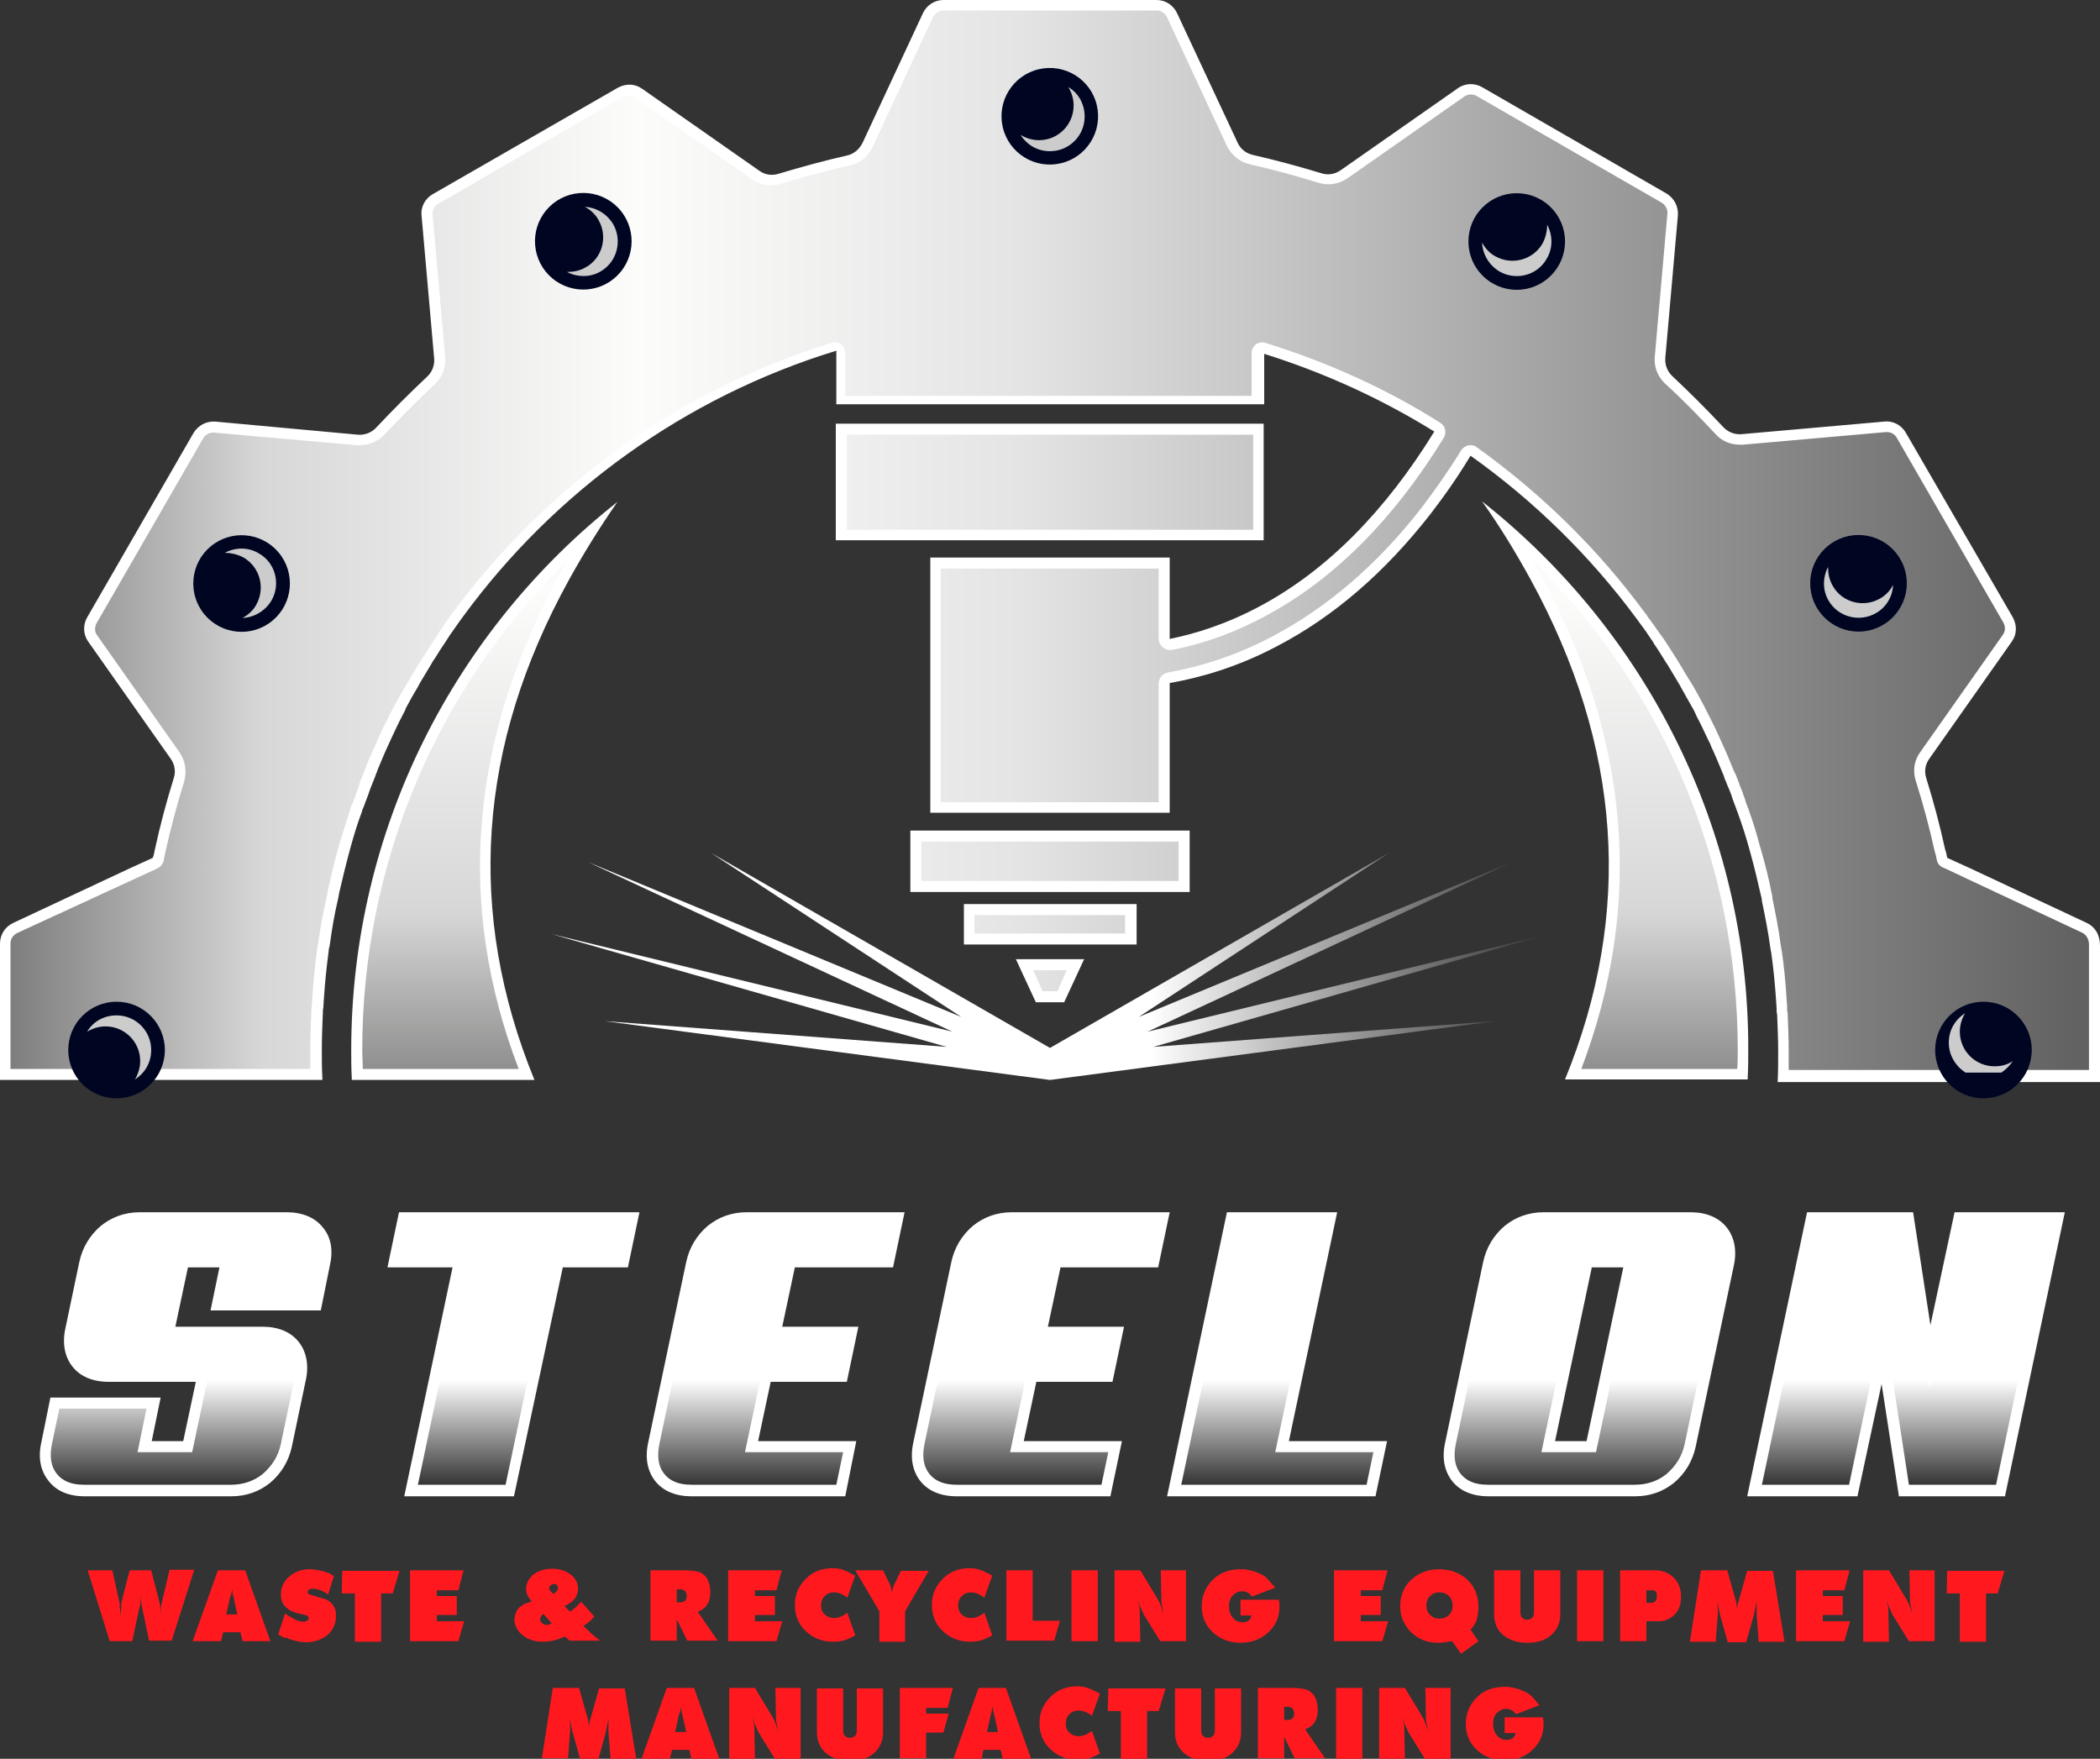 <?xml version="1.0" encoding="UTF-8"?> <svg xmlns="http://www.w3.org/2000/svg" xmlns:xlink="http://www.w3.org/1999/xlink" version="1.1" id="Layer_1" x="0px" y="0px" viewBox="0 0 400 335" style="enable-background:new 0 0 400 335;" xml:space="preserve"><rect x="0" y="0" width="400" height="335" fill="#333333" stroke="none"/> <style type="text/css"> .st0{fill:#FFFFFF;} .st1{fill:url(#SVGID_1_);} .st2{fill:url(#SVGID_2_);} .st3{fill:url(#SVGID_3_);} .st4{fill:url(#SVGID_4_);} .st5{fill:url(#SVGID_5_);} .st6{fill:url(#SVGID_6_);} .st7{fill:url(#SVGID_7_);} .st8{fill:#000522;} .st9{fill:#CCCCCC;} .st10{fill:url(#SVGID_8_);} .st11{fill:url(#SVGID_9_);} .st12{fill:#FF191F;} </style> <g> <path class="st0" d="M361.7,285l-3.3-21.4l-4.6,21.4h-21l11.4-54.1h20.2l3.3,21.5l4.6-21.5h21L381.9,285H361.7z M283.5,285 c-3,0-5.4-1-6.9-2.9c-1.5-1.9-2-4.5-1.3-7.5l7.2-34.2c0.6-2.8,2-5.1,4.1-6.9c2.1-1.7,4.6-2.6,7.4-2.6h28c3,0,5.4,1,6.9,2.9 c1.5,1.9,2,4.5,1.3,7.5l-7.2,34.2c-0.6,2.8-2,5.1-4.1,6.9c-2.1,1.7-4.6,2.6-7.4,2.6H283.5z M302.2,274.5l7-33.1h-6l-7,33.1H302.2z M222.3,285l11.4-54.1h21l-9.2,43.6h18.7L262,285H222.3z M182.2,285c-3,0-5.4-1-6.9-2.9c-1.5-1.9-2-4.5-1.3-7.5l7.2-34.2 c0.6-2.8,2-5.1,4.1-6.9c2.1-1.7,4.6-2.6,7.4-2.6h30.1l-2.2,10.5H202l-2.4,11.3h14.5l-2.2,10.5h-14.5l-2.4,11.3h18.7l-2.2,10.5 H182.2z M131.7,285c-3,0-5.4-1-6.9-2.9c-1.5-1.9-2-4.5-1.3-7.5l7.2-34.2c0.6-2.8,2-5.1,4.1-6.9c2.1-1.7,4.6-2.6,7.4-2.6h30.1 l-2.2,10.5h-18.7l-2.4,11.3h14.5l-2.2,10.5h-14.5l-2.4,11.3h18.7L161,285H131.7z M77,285l9.2-43.6H73.8l2.2-10.5h45.8l-2.2,10.5 h-12.4L97.9,285H77z M16.1,285c-3,0-5.4-1-6.9-3c-1.5-1.9-2-4.4-1.3-7.4l1.7-8.4h21l-1.7,8.3h6l2.4-11.3H20.7c-3,0-5.4-1-6.9-2.9 c-1.5-1.9-2-4.5-1.3-7.5l2.6-12.4c0.6-2.8,2-5.1,4.1-6.9c2.1-1.7,4.6-2.6,7.4-2.6h28c3,0,5.4,1,6.9,2.9c1.6,1.9,2,4.4,1.3,7.4 l-1.7,8.4h-21l1.7-8.2h-6l-2.4,11.3H50c3,0,5.4,1,6.9,2.9c1.5,1.9,2,4.5,1.3,7.5l-2.6,12.4c-0.6,2.8-2,5.1-4.1,6.9 c-2.1,1.7-4.6,2.6-7.4,2.6H16.1z"></path> <linearGradient id="SVGID_1_" gradientUnits="userSpaceOnUse" x1="200.223" y1="233" x2="200.223" y2="282.807"> <stop offset="0" style="stop-color:#FFFFFF"></stop> <stop offset="0.6" style="stop-color:#FFFFFF"></stop> <stop offset="1" style="stop-color:#353535"></stop> </linearGradient> <path class="st1" d="M50,254.8c2.4,0,4.1,0.7,5.2,2.1c1.1,1.4,1.4,3.3,0.9,5.7L53.5,275c-0.5,2.4-1.7,4.2-3.4,5.7 c-1.7,1.4-3.8,2.1-6.1,2.1h-28c-2.4,0-4.1-0.7-5.2-2.1c-1.1-1.4-1.4-3.3-0.9-5.7l1.4-6.7h16.6l-1.7,8.3h10.4l3.3-15.6H20.7 c-2.4,0-4.1-0.7-5.2-2.1c-1.1-1.4-1.4-3.3-0.9-5.7l2.6-12.4c0.5-2.4,1.7-4.2,3.4-5.7c1.7-1.4,3.8-2.1,6.1-2.1h28 c2.4,0,4.1,0.7,5.2,2.1c1.1,1.4,1.4,3.3,0.9,5.6l-1.4,6.7H42.8l1.7-8.2H34.1l-3.3,15.6H50z M117.9,239.2h-12.4l-9.2,43.6H79.6 l9.2-43.6H76.4l1.3-6.2h41.4L117.9,239.2z M131.7,282.8c-2.4,0-4.1-0.7-5.2-2.1c-1.1-1.4-1.4-3.3-0.9-5.7l7.2-34.2 c0.5-2.4,1.7-4.2,3.4-5.7c1.7-1.4,3.8-2.1,6.1-2.1h27.5l-1.3,6.2h-18.7l-3.3,15.6H161l-1.3,6.2h-14.5l-3.3,15.6h18.7l-1.3,6.2 H131.7z M182.2,282.8c-2.4,0-4.1-0.7-5.2-2.1c-1.1-1.4-1.4-3.3-0.9-5.7l7.2-34.2c0.5-2.4,1.7-4.2,3.4-5.7c1.7-1.4,3.8-2.1,6.1-2.1 h27.5l-1.3,6.2h-18.7l-3.3,15.6h14.5l-1.3,6.2h-14.5l-3.3,15.6h18.7l-1.3,6.2H182.2z M260.3,282.8H225l10.5-49.8h16.6l-9.2,43.6 h18.7L260.3,282.8z M320.9,275c-0.5,2.4-1.7,4.2-3.4,5.7c-1.7,1.4-3.8,2.1-6.1,2.1h-28c-2.4,0-4.1-0.7-5.2-2.1 c-1.1-1.4-1.4-3.3-0.9-5.7l7.2-34.2c0.5-2.4,1.7-4.2,3.4-5.7c1.7-1.4,3.8-2.1,6.1-2.1h28c2.4,0,4.1,0.7,5.2,2.1 c1.1,1.4,1.4,3.3,0.9,5.7L320.9,275z M301.5,239.2l-7.9,37.4H304l7.9-37.4H301.5z M380.2,282.8h-16.6l-4.8-31.3l-6.6,31.3h-16.6 l10.5-49.8h16.6l4.8,31.3l6.6-31.3h16.6L380.2,282.8z"></path> <g> <linearGradient id="SVGID_2_" gradientUnits="userSpaceOnUse" x1="104.962" y1="184.077" x2="295.043" y2="184.077"> <stop offset="0" style="stop-color:#FFFFFF"></stop> <stop offset="0.6" style="stop-color:#FFFFFF"></stop> <stop offset="1" style="stop-color:#353535"></stop> </linearGradient> <polygon class="st2" points="295,177.9 218.6,196.5 288,164.2 216.9,193.7 264.5,162.5 200,199.6 135.5,162.5 183.1,193.7 112,164.2 181.4,196.5 105,177.9 180.3,199.4 115.2,194.5 200,205.7 284.8,194.5 219.7,199.4 "></polygon> <g> <rect x="173.4" y="158.2" class="st0" width="53.2" height="11.7"></rect> <rect x="183.6" y="172.2" class="st0" width="32.9" height="7.7"></rect> <polygon class="st0" points="197.3,190.9 202.7,190.9 206.5,182.7 193.5,182.7 "></polygon> <rect x="159.2" y="80.7" class="st0" width="81.5" height="22.2"></rect> <path class="st0" d="M397.5,175.8l-22.2-10.4l-4.4-2l0,0v0c-0.1-0.5-0.2-1.1-0.4-1.6c-1-4.6-2.2-9.1-3.6-13.6 c-0.4-1.3-0.2-2.6,0.6-3.7l15.7-22.3c1-1.4,1-3.1,0.2-4.6L363,82.4c-0.8-1.4-2.4-2.3-4.1-2.1l-27.2,2.4c-1.3,0.1-2.6-0.4-3.5-1.4 c-3.1-3.3-6.3-6.5-9.6-9.6c-1-0.9-1.5-2.2-1.4-3.5l2.4-27.2c0.1-1.7-0.7-3.2-2.1-4.1l-35.2-20.3c-1.4-0.8-3.2-0.8-4.6,0.2 l-22.3,15.6c-1.1,0.8-2.5,1-3.7,0.6c-4.3-1.3-8.7-2.5-13.1-3.5c-1.3-0.3-2.4-1.2-2.9-2.4L224.2,2.5C223.5,1,222,0,220.3,0h-40.6 c-1.7,0-3.2,1-3.9,2.5l-11.5,24.7c-0.6,1.2-1.6,2.1-2.9,2.4c-4.4,1-8.8,2.2-13.1,3.5c-1.3,0.4-2.6,0.2-3.7-0.6l-22.3-15.6 c-1.4-1-3.1-1-4.6-0.2L82.4,37c-1.4,0.8-2.3,2.4-2.1,4.1l2.4,27.2c0.1,1.3-0.4,2.6-1.4,3.5c-3.3,3.1-6.5,6.3-9.6,9.6 c-0.9,1-2.2,1.5-3.5,1.4L41,80.3c-1.7-0.1-3.2,0.7-4.1,2.1l-20.3,35.2c-0.8,1.4-0.8,3.2,0.2,4.6l15.7,22.3c0.8,1.1,1,2.5,0.6,3.7 c-1.4,4.5-2.6,9-3.6,13.6c-0.1,0.5-0.2,1.1-0.4,1.6v0l0,0l-4.4,2L2.5,175.8C1,176.5,0,178,0,179.7v26h61.4l0-0.5 c-0.1-1.7-0.1-3.4-0.1-5.2c0-2.4,0.1-4.8,0.2-7.2c0-0.3,0-0.6,0.1-0.9c0-0.1,0-0.1,0-0.2c0-0.5,0.1-1.1,0.1-1.6 c0.2-3,0.5-5.9,0.9-8.9c0-0.4,0.1-0.7,0.2-1.1c0.4-3,0.9-6,1.6-8.9c0.1-0.4,0.1-0.7,0.2-1.1c0.6-2.6,1.2-5.1,1.9-7.7l0.3-1.1 c0.6-2.2,1.3-4.5,2.1-6.6c0.1-0.4,0.2-0.7,0.4-1.1c0.2-0.5,0.4-1.1,0.6-1.6c0.3-0.7,0.5-1.5,0.8-2.2v0c0.3-0.7,0.5-1.3,0.8-2 c0.1-0.4,0.3-0.7,0.4-1.1c0.7-1.7,1.4-3.4,2.2-5.1c0.2-0.4,0.3-0.7,0.5-1.1c0.7-1.5,1.4-3,2.2-4.5c0.2-0.4,0.4-0.7,0.5-1.1 c0.7-1.3,1.4-2.6,2.2-3.9c0.2-0.4,0.4-0.7,0.6-1.1c0.7-1.2,1.4-2.3,2.1-3.5c0.2-0.4,0.4-0.7,0.7-1.1c0.6-1,1.3-2.1,2-3.1 c0.2-0.4,0.5-0.7,0.7-1.1c0.6-0.9,1.3-1.8,1.9-2.7c0.3-0.4,0.5-0.7,0.8-1.1c17.4-23.7,42.2-41.7,71-50.5v10.2h81.5V67.4 c11.5,3.6,22.4,8.6,32.4,14.8c-9.3,15.1-20.4,26.4-33.1,33.2c-6.5,3.5-12.4,5.3-17.3,6.3v-15.5h-45.6v48.6h45.6v-24.7 c5.7-1,12.9-3,20.6-7.1c10.7-5.6,20.4-14,29-25c2.7-3.5,5.3-7.2,7.7-11.2c12.1,8.6,22.8,19.1,31.6,31c0.3,0.4,0.5,0.7,0.8,1.1 c0.7,0.9,1.3,1.8,1.9,2.7c0.3,0.4,0.5,0.7,0.7,1.1c0.7,1,1.3,2,2,3.1c0.2,0.4,0.5,0.7,0.7,1.1c0.7,1.2,1.4,2.3,2.1,3.5 c0.2,0.4,0.4,0.7,0.6,1.1c0.7,1.3,1.5,2.6,2.2,3.9l0.5,1.1c0.8,1.5,1.5,3,2.2,4.5c0.2,0.4,0.4,0.7,0.5,1.1 c0.8,1.7,1.5,3.4,2.2,5.1c0.2,0.4,0.3,0.7,0.4,1.1c0.3,0.6,0.5,1.3,0.8,1.9v0c0.3,0.7,0.6,1.5,0.8,2.2c0.2,0.5,0.4,1.1,0.6,1.6 c0.1,0.4,0.3,0.7,0.4,1.1c0.8,2.2,1.5,4.4,2.1,6.6l0.3,1.1c0.7,2.5,1.3,5.1,1.9,7.7c0.1,0.4,0.2,0.7,0.2,1.1 c0.6,2.9,1.2,5.9,1.6,8.9c0.1,0.4,0.1,0.7,0.2,1.1c0.4,2.9,0.7,5.9,0.9,8.9c0,0.5,0.1,1.1,0.1,1.6c0,0.1,0,0.1,0,0.2 c0,0.3,0,0.6,0.1,0.9c0.1,2.4,0.2,4.8,0.2,7.2c0,1.9,0,3.8-0.1,5.7H400v-26C400,178,399,176.5,397.5,175.8z"></path> </g> <g> <linearGradient id="SVGID_3_" gradientUnits="userSpaceOnUse" x1="-18.474" y1="91.871" x2="414.159" y2="91.871"> <stop offset="0" style="stop-color:#595858"></stop> <stop offset="0.158" style="stop-color:#D6D7D6"></stop> <stop offset="0.323" style="stop-color:#FCFCFB"></stop> <stop offset="0.492" style="stop-color:#E4E4E4"></stop> <stop offset="1" style="stop-color:#565656"></stop> </linearGradient> <rect x="161.3" y="82.8" class="st3" width="77.4" height="18.1"></rect> <linearGradient id="SVGID_4_" gradientUnits="userSpaceOnUse" x1="-18.474" y1="164.096" x2="414.159" y2="164.096"> <stop offset="0" style="stop-color:#595858"></stop> <stop offset="0.158" style="stop-color:#D6D7D6"></stop> <stop offset="0.323" style="stop-color:#FCFCFB"></stop> <stop offset="0.492" style="stop-color:#E4E4E4"></stop> <stop offset="1" style="stop-color:#565656"></stop> </linearGradient> <rect x="175.5" y="160.3" class="st4" width="49" height="7.5"></rect> <linearGradient id="SVGID_5_" gradientUnits="userSpaceOnUse" x1="-18.474" y1="176.084" x2="414.16" y2="176.084"> <stop offset="0" style="stop-color:#595858"></stop> <stop offset="0.158" style="stop-color:#D6D7D6"></stop> <stop offset="0.323" style="stop-color:#FCFCFB"></stop> <stop offset="0.492" style="stop-color:#E4E4E4"></stop> <stop offset="1" style="stop-color:#565656"></stop> </linearGradient> <rect x="185.6" y="174.3" class="st5" width="28.7" height="3.5"></rect> <linearGradient id="SVGID_6_" gradientUnits="userSpaceOnUse" x1="-18.475" y1="186.792" x2="414.158" y2="186.792"> <stop offset="0" style="stop-color:#595858"></stop> <stop offset="0.158" style="stop-color:#D6D7D6"></stop> <stop offset="0.323" style="stop-color:#FCFCFB"></stop> <stop offset="0.492" style="stop-color:#E4E4E4"></stop> <stop offset="1" style="stop-color:#565656"></stop> </linearGradient> <polygon class="st6" points="198.6,188.8 201.4,188.8 203.2,184.8 196.8,184.8 "></polygon> <linearGradient id="SVGID_7_" gradientUnits="userSpaceOnUse" x1="-18.474" y1="102.845" x2="414.158" y2="102.845"> <stop offset="0" style="stop-color:#595858"></stop> <stop offset="0.158" style="stop-color:#D6D7D6"></stop> <stop offset="0.323" style="stop-color:#FCFCFB"></stop> <stop offset="0.492" style="stop-color:#E4E4E4"></stop> <stop offset="1" style="stop-color:#565656"></stop> </linearGradient> <path class="st7" d="M396.7,177.7l-22.2-10.4c0,0-4.4-2.1-4.5-2.1c-0.6-0.3-1-0.8-1.1-1.5c-0.1-0.5-0.2-1-0.4-1.6 c-1-4.5-2.2-9-3.6-13.4c-0.6-1.9-0.3-3.9,0.9-5.5l15.7-22.3c0.5-0.7,0.5-1.6,0.1-2.3l-20.3-35.2c-0.4-0.7-1.1-1.1-1.9-1.1 c-0.1,0-0.1,0-0.2,0l-27.2,2.4c-0.2,0-0.4,0-0.6,0c-1.8,0-3.5-0.7-4.7-2.1c-3.1-3.3-6.2-6.5-9.5-9.5c-1.5-1.4-2.2-3.3-2-5.2 l2.4-27.2c0.1-0.8-0.4-1.7-1.1-2.1l-35.2-20.3c-0.3-0.2-0.7-0.3-1.1-0.3c-0.5,0-0.9,0.1-1.3,0.4l-22.3,15.6 c-1.1,0.7-2.3,1.1-3.6,1.1c-0.6,0-1.3-0.1-1.9-0.3c-4.2-1.3-8.6-2.5-13-3.5c-1.9-0.4-3.5-1.7-4.4-3.5L222.3,3.3 c-0.4-0.8-1.1-1.3-2-1.3h-40.6c-0.8,0-1.6,0.5-2,1.3l-11.5,24.7c-0.8,1.8-2.4,3.1-4.4,3.5c-4.4,1-8.8,2.2-13,3.5 c-0.6,0.2-1.3,0.3-1.9,0.3c-1.3,0-2.6-0.4-3.6-1.1L121,18.6c-0.4-0.3-0.8-0.4-1.3-0.4c-0.4,0-0.8,0.1-1.1,0.3L83.5,38.8 c-0.7,0.4-1.2,1.2-1.1,2.1L84.8,68c0.2,2-0.6,3.9-2,5.2c-3.2,3-6.4,6.2-9.5,9.5c-1.2,1.3-2.9,2.1-4.7,2.1c0,0,0,0,0,0 c-0.2,0-0.4,0-0.6,0l-27.2-2.4c-0.1,0-0.1,0-0.2,0c-0.8,0-1.5,0.4-1.9,1.1l-20.3,35.2c-0.4,0.7-0.4,1.7,0.1,2.3l15.7,22.3 c1.1,1.6,1.4,3.6,0.9,5.5c-1.4,4.5-2.6,9-3.6,13.5c-0.1,0.5-0.2,1-0.3,1.5c-0.1,0.7-0.6,1.3-1.2,1.6L3.3,177.7 c-0.8,0.4-1.3,1.1-1.3,2v23.9h57.1c0-1.1,0-2.3,0-3.6c0-2.5,0.1-5,0.2-7.4c0-0.3,0-0.6,0.1-0.9c0-0.1,0-0.2,0-0.3l0,0 c0-0.5,0.1-1,0.1-1.5c0.2-3.2,0.5-6.1,0.9-9c0-0.3,0.1-0.7,0.2-1.1c0.4-3.1,1-6.1,1.6-8.9c0.1-0.4,0.2-0.8,0.2-1.1 c0.6-2.7,1.2-5.3,1.9-7.8l0.3-1.1c0.7-2.3,1.4-4.5,2.1-6.7c0.1-0.4,0.2-0.7,0.4-1.1c0.2-0.5,0.4-1,0.6-1.5l0-0.1 c0.3-0.7,0.5-1.4,0.8-2.2c0,0,0-0.1,0-0.1c0.2-0.7,0.5-1.3,0.8-2c0.1-0.4,0.3-0.7,0.4-1.1c0.6-1.6,1.4-3.3,2.2-5.1 c0.2-0.4,0.3-0.8,0.5-1.1c0.7-1.6,1.5-3.1,2.2-4.5l0.6-1.1c0.8-1.5,1.5-2.8,2.2-3.9c0.2-0.3,0.4-0.7,0.7-1.1 c0.6-1.1,1.3-2.3,2.1-3.5c0.2-0.3,0.4-0.7,0.7-1.1c0.7-1.1,1.4-2.2,2-3.1c0.2-0.4,0.5-0.7,0.7-1.1c0.6-0.9,1.2-1.8,1.9-2.8 c0.3-0.4,0.5-0.7,0.8-1.1c17.9-24.2,43.4-42.5,72.1-51.3c0.2-0.1,0.4-0.1,0.6-0.1c0.4,0,0.9,0.1,1.2,0.4c0.5,0.4,0.8,1,0.8,1.7 v8.1h77.4v-8.1c0-0.7,0.3-1.3,0.8-1.7c0.4-0.3,0.8-0.4,1.2-0.4c0.2,0,0.4,0,0.6,0.1C252.9,69,264,74,274.3,80.5 c1,0.6,1.3,1.9,0.7,2.9c-9.6,15.6-21,27-33.9,33.9c-5.7,3.1-11.7,5.3-17.9,6.5c-0.1,0-0.3,0-0.4,0c-0.5,0-0.9-0.2-1.3-0.5 c-0.5-0.4-0.8-1-0.8-1.6v-13.4h-41.5v44.5h41.5v-22.6c0-1,0.7-1.9,1.7-2.1c6.8-1.2,13.6-3.5,20-6.9c10.4-5.5,20-13.7,28.3-24.4 c2.6-3.4,5.2-7.1,7.6-11c0.3-0.5,0.8-0.8,1.4-1c0.1,0,0.3,0,0.4,0c0.4,0,0.9,0.1,1.2,0.4c12.3,8.8,23.1,19.4,32,31.5 c0.3,0.3,0.5,0.7,0.7,1l0.1,0.1c0.7,1,1.4,1.9,2,2.8c0.3,0.4,0.5,0.7,0.8,1.1c0.6,0.9,1.3,2,2,3.1c0.3,0.4,0.5,0.8,0.7,1.1 c0.7,1.2,1.4,2.3,2.1,3.5c0.3,0.4,0.5,0.8,0.7,1.1c0.7,1.2,1.4,2.5,2.2,4l0.5,1c0.7,1.4,1.5,2.9,2.2,4.5c0.2,0.4,0.4,0.8,0.5,1.1 c0.9,1.9,1.6,3.6,2.2,5.1c0.2,0.4,0.3,0.8,0.5,1.1l0.1,0.2c0.2,0.6,0.5,1.2,0.7,1.8c0,0,0,0,0,0.1c0.3,0.7,0.6,1.4,0.8,2.1 c0.2,0.4,0.3,0.8,0.4,1.2l0.2,0.5c0.1,0.4,0.3,0.7,0.4,1.1c0.8,2.2,1.5,4.5,2.1,6.8l0.3,1c0.7,2.5,1.4,5.1,1.9,7.8 c0.1,0.4,0.2,0.7,0.2,1.2c0.6,2.9,1.2,5.9,1.6,9c0.1,0.4,0.1,0.8,0.2,1.1c0.4,2.8,0.7,5.8,0.9,9c0,0.5,0.1,1,0.1,1.5 c0,0.1,0,0.2,0,0.3c0,0.3,0,0.6,0.1,0.9c0.1,2.3,0.2,4.8,0.2,7.3c0,1.3,0,2.5,0,3.6h57.2v-23.9 C397.9,178.9,397.4,178.1,396.7,177.7z"></path> </g> <g> <g> <circle class="st8" cx="377.8" cy="200" r="9.2"></circle> </g> <g> <ellipse transform="matrix(0.973 -0.23 0.23 0.973 0.255 46.544)" class="st8" cx="200" cy="22.2" rx="9.2" ry="9.2"></ellipse> </g> <g> <ellipse transform="matrix(0.642 -0.767 0.767 0.642 4.495 101.633)" class="st8" cx="111.1" cy="46" rx="9.2" ry="9.2"></ellipse> </g> <g> <ellipse transform="matrix(0.767 -0.642 0.642 0.767 -60.592 55.462)" class="st8" cx="46" cy="111.1" rx="9.2" ry="9.2"></ellipse> </g> <g> <circle class="st8" cx="22.2" cy="200" r="9.2"></circle> </g> <g> <circle class="st8" cx="354" cy="111.1" r="9.2"></circle> </g> <g> <circle class="st8" cx="288.9" cy="46" r="9.2"></circle> </g> </g> <g> <path class="st9" d="M206.6,22.2c0,3.7-3,6.6-6.6,6.6c-2.4,0-4.4-1.2-5.6-3.1c1,0.6,2.2,1,3.5,1c3.7,0,6.6-3,6.6-6.6 c0-1.3-0.4-2.5-1-3.5C205.4,17.7,206.6,19.8,206.6,22.2z"></path> <path class="st9" d="M116.8,42.7c1.8,3.2,0.7,7.2-2.4,9c-2,1.2-4.5,1.1-6.4,0.1c1.2,0,2.4-0.2,3.6-0.9c3.2-1.8,4.2-5.9,2.4-9 c-0.6-1.1-1.6-2-2.6-2.5C113.5,39.5,115.6,40.7,116.8,42.7z"></path> <path class="st9" d="M49.3,105.4c3.2,1.8,4.2,5.9,2.4,9c-1.2,2-3.3,3.2-5.5,3.3c1.1-0.6,2-1.4,2.6-2.5c1.8-3.2,0.7-7.2-2.4-9 c-1.1-0.6-2.4-0.9-3.6-0.9C44.9,104.2,47.3,104.2,49.3,105.4z"></path> <path class="st9" d="M22.2,193.4c3.7,0,6.6,3,6.6,6.6c0,2.4-1.2,4.4-3.1,5.6c0.6-1,1-2.2,1-3.5c0-3.7-3-6.6-6.6-6.6 c-1.3,0-2.5,0.4-3.5,1C17.7,194.6,19.8,193.4,22.2,193.4z"></path> <path class="st9" d="M383.4,202.1c-0.6,0.9-1.3,1.6-2.2,2.2h-6.8c-1.9-1.2-3.2-3.3-3.2-5.7c0-2.4,1.2-4.4,3.1-5.6 c-0.6,1-1,2.2-1,3.5c0,3.7,3,6.6,6.6,6.6C381.2,203.1,382.4,202.8,383.4,202.1z"></path> <path class="st9" d="M357.3,116.8c-3.2,1.8-7.2,0.7-9-2.4c-1.2-2-1.1-4.5-0.1-6.4c0,1.2,0.2,2.4,0.9,3.6c1.8,3.2,5.9,4.2,9,2.4 c1.1-0.6,2-1.6,2.5-2.6C360.5,113.5,359.4,115.6,357.3,116.8z"></path> <path class="st9" d="M294.6,49.3c-1.8,3.2-5.9,4.2-9,2.4c-2-1.2-3.2-3.3-3.3-5.5c0.6,1.1,1.4,2,2.5,2.6c3.2,1.8,7.2,0.7,9-2.4 c0.6-1.1,0.9-2.4,0.9-3.6C295.8,44.9,295.8,47.3,294.6,49.3z"></path> </g> <g> <path class="st0" d="M66.9,200c0,1.7,0,3.5,0.1,5.2c0,0.2,0,0.3,0,0.5h1.7h3.2h29.9c-13-31.8-10.9-63.6,6.6-95.3 c2.7-4.9,5.8-9.9,9.2-14.8C86.8,119.9,66.9,157.7,66.9,200z"></path> <linearGradient id="SVGID_8_" gradientUnits="userSpaceOnUse" x1="88.552" y1="226.747" x2="88.552" y2="-0.93"> <stop offset="0" style="stop-color:#595858"></stop> <stop offset="0.233" style="stop-color:#D6D7D6"></stop> <stop offset="0.502" style="stop-color:#FCFCFB"></stop> <stop offset="0.752" style="stop-color:#E4E4E4"></stop> <stop offset="1" style="stop-color:#565656"></stop> </linearGradient> <path class="st10" d="M69.1,203.6c0-1.2-0.1-2.4-0.1-3.6c0-35.4,14.1-68.7,39-93.2c-0.5,0.9-1,1.7-1.4,2.6 c-17.1,31.2-19.8,62.9-7.8,94.2H69.1z"></path> <path class="st0" d="M282.3,95.5c3.5,4.9,6.5,9.9,9.2,14.8c17.4,31.8,19.6,63.5,6.6,95.3h29.9h3.2h1.7c0-0.2,0-0.3,0-0.5 c0.1-1.7,0.1-3.5,0.1-5.2C333.1,157.7,313.2,119.9,282.3,95.5z"></path> <linearGradient id="SVGID_9_" gradientUnits="userSpaceOnUse" x1="311.451" y1="226.747" x2="311.451" y2="-0.931"> <stop offset="0" style="stop-color:#595858"></stop> <stop offset="0.233" style="stop-color:#D6D7D6"></stop> <stop offset="0.502" style="stop-color:#FCFCFB"></stop> <stop offset="0.752" style="stop-color:#E4E4E4"></stop> <stop offset="1" style="stop-color:#565656"></stop> </linearGradient> <path class="st11" d="M301.2,203.6c11.9-31.3,9.3-63-7.8-94.2c-0.5-0.9-0.9-1.7-1.4-2.6c25,24.6,39,57.8,39,93.2 c0,1.2,0,2.4-0.1,3.6H301.2z"></path> </g> </g> <g> <path class="st12" d="M16.7,299.1h4.7l1.3,5.9c0,0.1,0.1,0.3,0.1,0.5c0,0.2,0,0.4,0,0.6l0.2,1.6l0.1-1.6c0-0.2,0-0.4,0-0.6 c0-0.2,0.1-0.4,0.1-0.6l1.5-5.8h4.1l1.5,5.8c0,0,0,0.2,0.1,0.4c0,0.2,0.1,0.5,0.1,0.7l0.1,1.6c0-0.8,0-1.4,0.1-1.9 c0.1-0.4,0.2-0.6,0.2-0.8l1.4-5.9H37l-4.3,13.5h-4.3l-1.2-5.7c-0.1-0.3-0.1-0.6-0.2-0.8c-0.1-0.7-0.2-1.6-0.2-2.8 c0,1.1,0,1.9-0.1,2.4c0,0.1-0.1,0.5-0.3,1.3l-1.2,5.7h-4.3L16.7,299.1z"></path> <path class="st12" d="M36.7,312.6l4.8-13.5h5.2l4.8,13.5h-5.3l-0.4-1.7h-3.3l-0.4,1.7H36.7z M43.8,304.3l-0.7,3.2h2.1l-0.7-3.2 l-0.2-0.8l-0.1-0.9l-0.1,0.9L43.8,304.3z"></path> <path class="st12" d="M53,311.3l1.3-4c0.4,0.3,0.6,0.5,0.9,0.6c0.2,0.1,0.5,0.3,0.7,0.4c0.7,0.4,1.3,0.6,1.9,0.6 c0.3,0,0.5-0.1,0.7-0.2c0.2-0.1,0.3-0.3,0.3-0.5c0-0.2-0.1-0.3-0.2-0.4c-0.1-0.1-0.5-0.2-0.9-0.3c-0.5-0.1-0.8-0.2-0.9-0.2 c-0.2,0-0.4-0.1-0.7-0.2c-1.7-0.6-2.6-1.7-2.6-3.3c0-1.4,0.5-2.6,1.6-3.5c1-0.9,2.3-1.4,3.9-1.4c0.7,0,1.4,0.1,2.2,0.3 c0.5,0.1,0.8,0.2,1.1,0.3c0.3,0.1,0.7,0.3,1.3,0.7l-1.1,3.5c-0.6-0.4-1.1-0.7-1.5-0.8c-0.5-0.2-1-0.3-1.3-0.3 c-0.7,0-1.1,0.2-1.1,0.7c0,0.1,0.1,0.3,0.2,0.3c0.1,0.1,0.4,0.2,0.8,0.3l1,0.3c0.5,0.1,0.9,0.3,1.1,0.3c0.2,0.1,0.5,0.2,0.7,0.3 c0.5,0.3,0.9,0.7,1.2,1.2c0.3,0.5,0.4,1.1,0.4,1.8c0,1.4-0.5,2.6-1.6,3.6c-1.1,0.9-2.5,1.4-4.1,1.4c-0.7,0-1.4-0.1-2.1-0.3 c-0.7-0.2-1.2-0.3-1.5-0.5C54.2,312,53.7,311.8,53,311.3z"></path> <path class="st12" d="M65.1,303.5l0.1-4.3h10.9l-1.3,4.3h-2.2v9.2h-5v-9.2H65.1z"></path> <path class="st12" d="M78.1,312.6v-13.5h10.2l-1,3.8h-4.1v1.1h3.8v3.6h-3.8v1.2h5.2l-1.1,3.8H78.1z"></path> <path class="st12" d="M101.3,305c-0.3-0.3-0.6-0.7-0.8-1.1c-0.2-0.4-0.3-0.8-0.3-1.2c0-1.1,0.5-2,1.4-2.8c0.9-0.7,2.1-1.1,3.6-1.1 c1.4,0,2.6,0.4,3.5,1.1c0.9,0.7,1.4,1.6,1.4,2.7c0,1.5-0.9,2.6-2.6,3.3c0,0,0.2,0.2,0.4,0.4c0.2,0.2,0.5,0.5,0.7,0.7 c0.5-0.4,0.9-0.7,1.1-0.9c0.2-0.2,0.6-0.6,1-1l2.5,2.8c-0.4,0.4-0.7,0.8-1,1c-0.2,0.2-0.6,0.5-1.1,0.8c0.7,0.6,1.2,1.1,1.6,1.5 c0.4,0.3,0.9,0.8,1.6,1.3h-5.8l-0.9-0.8l-0.7,0.3c-1.2,0.5-2.3,0.7-3.5,0.7c-1.5,0-2.8-0.4-3.8-1.2c-1-0.8-1.6-1.8-1.6-3 c0-0.5,0.1-1,0.3-1.4c0.2-0.5,0.5-0.9,1-1.2c0.3-0.2,0.5-0.4,0.8-0.5C100.4,305.4,100.8,305.2,101.3,305z M105.1,309.2l-1.6-1.8 c-0.1,0.1-0.2,0.1-0.2,0.2l-0.2,0.2c-0.1,0.1-0.2,0.4-0.2,0.6c0,0.3,0.1,0.6,0.4,0.8c0.2,0.2,0.5,0.3,0.9,0.3 C104.4,309.5,104.7,309.4,105.1,309.2z M104.6,302.5c0,0.3,0.3,0.7,0.8,1.1c0.1-0.1,0.3-0.2,0.4-0.3c0.1-0.1,0.2-0.2,0.2-0.2 c0.1-0.1,0.1-0.2,0.2-0.3c0-0.1,0.1-0.2,0.1-0.3c0-0.2-0.1-0.4-0.2-0.6c-0.2-0.2-0.4-0.2-0.6-0.2c-0.2,0-0.4,0.1-0.5,0.2 C104.7,302.1,104.6,302.3,104.6,302.5z"></path> <path class="st12" d="M123.9,312.6v-13.5h6.5c0.9,0,1.7,0.1,2.3,0.2c0.6,0.1,1.1,0.4,1.4,0.7c0.4,0.3,0.7,0.8,0.9,1.4 c0.2,0.6,0.3,1.3,0.3,1.9c0,1.9-0.8,3.1-2.4,3.7l3.8,5.5h-5.8l-2-4.1v4.1H123.9z M128.9,302.7v2.5h0.7c0.4,0,0.7-0.1,0.9-0.3 c0.2-0.2,0.3-0.5,0.3-0.9c0-0.8-0.4-1.3-1.3-1.3H128.9z"></path> <path class="st12" d="M138.7,312.6v-13.5h10.2l-1,3.8h-4.1v1.1h3.8v3.6h-3.8v1.2h5.2l-1.1,3.8H138.7z"></path> <path class="st12" d="M162.9,300.1l-1.5,4.2l-0.6-0.4c-0.7-0.4-1.3-0.6-1.9-0.6c-0.7,0-1.3,0.2-1.8,0.7c-0.5,0.5-0.7,1.1-0.7,1.8 c0,0.7,0.2,1.3,0.7,1.7c0.5,0.5,1.1,0.7,1.8,0.7c0.3,0,0.7-0.1,1.1-0.2c0.2-0.1,0.4-0.2,0.6-0.3c0.2-0.1,0.5-0.3,0.8-0.5l1.5,4.3 l-1,0.5c-1,0.5-2,0.7-3.2,0.7c-2.1,0-3.8-0.7-5.2-2c-1.4-1.3-2.1-3-2.1-5c0-2,0.7-3.6,2.1-5c1.4-1.4,3.1-2,5.1-2 c0.8,0,1.5,0.1,2.2,0.4c0.3,0.1,0.6,0.2,0.9,0.4C162,299.7,162.4,299.9,162.9,300.1z"></path> <path class="st12" d="M162.9,299.1h5.3l1.4,2.9c0,0,0,0.1,0.1,0.2c0,0.1,0,0.3,0.1,0.6l0.1,0.7l0.1-0.7l0.2-0.7l1.4-2.9h5.3 l-4.5,7.7v5.8h-4.9v-5.8L162.9,299.1z"></path> <path class="st12" d="M189,300.1l-1.5,4.2l-0.6-0.4c-0.7-0.4-1.3-0.6-1.9-0.6c-0.7,0-1.3,0.2-1.8,0.7c-0.5,0.5-0.7,1.1-0.7,1.8 c0,0.7,0.2,1.3,0.7,1.7c0.5,0.5,1.1,0.7,1.8,0.7c0.3,0,0.7-0.1,1.1-0.2c0.2-0.1,0.4-0.2,0.6-0.3c0.2-0.1,0.5-0.3,0.8-0.5l1.5,4.3 l-1,0.5c-1,0.5-2,0.7-3.2,0.7c-2.1,0-3.8-0.7-5.2-2c-1.4-1.3-2.1-3-2.1-5c0-2,0.7-3.6,2.1-5c1.4-1.4,3.1-2,5.1-2 c0.8,0,1.5,0.1,2.2,0.4c0.3,0.1,0.6,0.2,0.9,0.4C188.2,299.7,188.6,299.9,189,300.1z"></path> <path class="st12" d="M191.7,312.6v-13.5h5v9.6h5.2l-1.1,3.8H191.7z"></path> <path class="st12" d="M204.1,312.6v-13.5h5v13.5H204.1z"></path> <path class="st12" d="M212.3,312.6v-13.5h4.9l3.2,5.3c0.2,0.3,0.3,0.6,0.5,0.9c0.1,0.3,0.4,1,0.8,2.2c-0.2-0.8-0.3-1.3-0.4-1.8 c-0.1-0.4-0.1-0.9-0.1-1.3l-0.1-5.3h4.8v13.5h-4.9l-3.1-5l-0.9-2l-0.3-1c0.1,0.6,0.2,1,0.3,1.3c0.1,0.6,0.1,1.1,0.1,1.7l0.1,5.1 H212.3z"></path> <path class="st12" d="M242.9,302.4l-4.4,1.7c-0.1-0.1-0.2-0.2-0.3-0.3c-0.1-0.1-0.2-0.2-0.3-0.3c-0.1-0.1-0.4-0.2-0.6-0.3 c-0.3-0.1-0.5-0.1-0.8-0.1c-0.7,0-1.2,0.3-1.7,0.8c-0.5,0.5-0.7,1.2-0.7,2c0,0.9,0.2,1.6,0.7,2.2c0.5,0.6,1.1,0.9,1.9,0.9 c0.9,0,1.5-0.4,1.7-1.3h-2.1v-3h7.3c0,0.3,0.1,0.6,0.1,0.8c0,0.2,0,0.4,0,0.6c0,1.9-0.7,3.5-2.1,4.8c-1.4,1.3-3.2,2-5.3,2 c-2.1,0-3.9-0.7-5.3-2c-1.4-1.3-2.1-3-2.1-4.9c0-2,0.7-3.7,2.1-5.1c1.4-1.4,3.2-2,5.3-2c0.5,0,0.9,0,1.3,0.1 c0.4,0.1,0.8,0.2,1.3,0.3c0.8,0.3,1.5,0.6,2.1,1C241.5,300.8,242.1,301.5,242.9,302.4z"></path> <path class="st12" d="M254.1,312.6v-13.5h10.2l-1,3.8h-4.1v1.1h3.8v3.6h-3.8v1.2h5.2l-1.1,3.8H254.1z"></path> <path class="st12" d="M280.1,310.4l1.5,2.2l-3.3,2.4l-1.7-2.4c-1.2,0.2-2.1,0.3-2.8,0.3c-2,0-3.6-0.7-5-2c-1.4-1.4-2.1-3-2.1-5 c0-2,0.7-3.7,2.1-5s3.2-2,5.3-2c2.2,0,4,0.7,5.4,2c1.4,1.3,2.1,3.1,2.1,5.1c0,1-0.1,1.8-0.3,2.4 C281.2,309,280.8,309.6,280.1,310.4z M274.2,303.3c-0.7,0-1.3,0.2-1.8,0.7c-0.5,0.5-0.7,1.1-0.7,1.8c0,0.7,0.2,1.3,0.7,1.8 c0.5,0.5,1.1,0.7,1.8,0.7c0.7,0,1.3-0.2,1.8-0.7c0.5-0.5,0.7-1.1,0.7-1.8c0-0.7-0.2-1.3-0.7-1.8 C275.6,303.6,275,303.3,274.2,303.3z"></path> <path class="st12" d="M297.2,299.1v8.3c0,1.7-0.6,3-1.7,4c-1.1,1-2.6,1.5-4.6,1.5c-1.9,0-3.4-0.5-4.6-1.5s-1.7-2.3-1.7-4v-8.3h5 v7.9c0,0.3,0,0.5,0.1,0.7c0,0.2,0.1,0.3,0.2,0.4c0.1,0.1,0.3,0.2,0.4,0.3c0.2,0.1,0.4,0.1,0.6,0.1c0.4,0,0.7-0.1,1-0.4 c0.2-0.2,0.3-0.6,0.3-1.1v-7.9H297.2z"></path> <path class="st12" d="M300.4,312.6v-13.5h5v13.5H300.4z"></path> <path class="st12" d="M308.6,312.6v-13.5h6.6c1.5,0,2.7,0.5,3.6,1.4c0.9,0.9,1.4,2.1,1.4,3.7c0,1.4-0.4,2.5-1.2,3.3 c-0.8,0.8-1.8,1.3-3.1,1.3h-2.3v3.8H308.6z M313.6,302.9v2.4h0.8c0.8,0,1.2-0.4,1.2-1.3c0-0.5-0.1-0.8-0.4-1 c-0.1,0-0.1-0.1-0.2-0.1c-0.1,0-0.3,0-0.6,0H313.6z"></path> <path class="st12" d="M321.9,312.6l2.1-13.5h5l1.6,5.7c0.1,0.3,0.2,0.7,0.2,1c0,0.3,0.1,0.6,0.1,0.9c0-0.5,0-0.8,0.1-1 c0-0.2,0.1-0.5,0.2-0.8l1.6-5.7h4.9l2.2,13.5H335l-0.4-5.2c0-0.1,0-0.2,0-0.3c0-0.1,0-0.2,0-0.4v-0.3c0-0.3,0-0.5,0-0.8 c0-0.3,0-0.5,0-0.8l-0.2,1.1l-0.3,1.5l-1.5,5.3h-3.5l-1.5-5.3l-0.3-1.5l-0.2-1.1l0.1,1.6v1l-0.4,5.2H321.9z"></path> <path class="st12" d="M342.1,312.6v-13.5h10.2l-1,3.8h-4.1v1.1h3.8v3.6h-3.8v1.2h5.2l-1.1,3.8H342.1z"></path> <path class="st12" d="M354.9,312.6v-13.5h4.9l3.2,5.3c0.2,0.3,0.3,0.6,0.5,0.9c0.1,0.3,0.4,1,0.8,2.2c-0.2-0.8-0.3-1.3-0.4-1.8 c-0.1-0.4-0.1-0.9-0.1-1.3l-0.1-5.3h4.8v13.5h-4.9l-3.1-5l-0.9-2l-0.3-1c0.1,0.6,0.2,1,0.3,1.3c0.1,0.6,0.1,1.1,0.1,1.7l0.1,5.1 H354.9z"></path> <path class="st12" d="M370.8,303.5l0.1-4.3h10.9l-1.3,4.3h-2.2v9.2h-5v-9.2H370.8z"></path> <path class="st12" d="M103.2,335l2.1-13.5h5l1.6,5.7c0.1,0.3,0.2,0.7,0.2,1c0,0.3,0.1,0.6,0.1,0.9c0-0.5,0-0.8,0.1-1 c0-0.2,0.1-0.5,0.2-0.8l1.6-5.7h4.9l2.2,13.5h-4.9l-0.4-5.2c0-0.1,0-0.2,0-0.3c0-0.1,0-0.2,0-0.4v-0.3c0-0.3,0-0.5,0-0.8 c0-0.3,0-0.5,0-0.8l-0.2,1.1l-0.3,1.5L114,335h-3.5l-1.5-5.3l-0.3-1.5l-0.2-1.1l0.1,1.6v1l-0.4,5.2H103.2z"></path> <path class="st12" d="M122.2,335l4.8-13.5h5.2l4.8,13.5h-5.3l-0.4-1.7h-3.3l-0.4,1.7H122.2z M129.3,326.7l-0.7,3.2h2.1l-0.7-3.2 l-0.2-0.8l-0.1-0.9l-0.1,0.9L129.3,326.7z"></path> <path class="st12" d="M138.9,335v-13.5h4.9l3.2,5.3c0.2,0.3,0.3,0.6,0.5,0.9c0.1,0.3,0.4,1,0.8,2.2c-0.2-0.8-0.3-1.3-0.4-1.8 c-0.1-0.4-0.1-0.9-0.1-1.3l-0.1-5.3h4.8V335h-4.9l-3.1-5l-0.9-2l-0.3-1c0.1,0.6,0.2,1,0.3,1.3c0.1,0.6,0.1,1.1,0.1,1.7l0.1,5.1 H138.9z"></path> <path class="st12" d="M168.2,321.6v8.3c0,1.7-0.6,3-1.7,4c-1.1,1-2.6,1.5-4.6,1.5c-1.9,0-3.4-0.5-4.6-1.5c-1.1-1-1.7-2.3-1.7-4 v-8.3h5v7.9c0,0.3,0,0.5,0.1,0.7c0,0.2,0.1,0.3,0.2,0.4c0.1,0.1,0.3,0.2,0.4,0.3c0.2,0.1,0.4,0.1,0.6,0.1c0.4,0,0.7-0.1,1-0.4 c0.2-0.2,0.3-0.6,0.3-1.1v-7.9H168.2z"></path> <path class="st12" d="M171.4,335v-13.5h10.1l-1,3.8h-4.1v1.1h4.3l-1,3.6h-3.3v4.9H171.4z"></path> <path class="st12" d="M181.6,335l4.8-13.5h5.2l4.8,13.5H191l-0.4-1.7h-3.3L187,335H181.6z M188.7,326.7l-0.7,3.2h2.1l-0.7-3.2 l-0.2-0.8L189,325l-0.1,0.9L188.7,326.7z"></path> <path class="st12" d="M209.5,322.6l-1.5,4.2l-0.6-0.4c-0.7-0.4-1.3-0.6-1.9-0.6c-0.7,0-1.3,0.2-1.8,0.7c-0.5,0.5-0.7,1.1-0.7,1.8 c0,0.7,0.2,1.3,0.7,1.7c0.5,0.5,1.1,0.7,1.8,0.7c0.3,0,0.7-0.1,1.1-0.2c0.2-0.1,0.4-0.2,0.6-0.3c0.2-0.1,0.5-0.3,0.8-0.5l1.5,4.3 l-1,0.5c-1,0.5-2,0.7-3.2,0.7c-2.1,0-3.8-0.7-5.2-2c-1.4-1.3-2.1-3-2.1-5c0-2,0.7-3.6,2.1-5c1.4-1.4,3.1-2,5.1-2 c0.8,0,1.5,0.1,2.2,0.4c0.3,0.1,0.6,0.2,0.9,0.4C208.6,322.1,209,322.3,209.5,322.6z"></path> <path class="st12" d="M211,325.9l0.1-4.3H222l-1.3,4.3h-2.2v9.2h-5v-9.2H211z"></path> <path class="st12" d="M236.4,321.6v8.3c0,1.7-0.6,3-1.7,4c-1.1,1-2.6,1.5-4.6,1.5c-1.9,0-3.4-0.5-4.6-1.5c-1.1-1-1.7-2.3-1.7-4 v-8.3h5v7.9c0,0.3,0,0.5,0.1,0.7c0,0.2,0.1,0.3,0.2,0.4c0.1,0.1,0.3,0.2,0.4,0.3c0.2,0.1,0.4,0.1,0.6,0.1c0.4,0,0.7-0.1,1-0.4 c0.2-0.2,0.3-0.6,0.3-1.1v-7.9H236.4z"></path> <path class="st12" d="M239.6,335v-13.5h6.5c0.9,0,1.7,0.1,2.3,0.2c0.6,0.1,1.1,0.4,1.4,0.7c0.4,0.3,0.7,0.8,0.9,1.4 c0.2,0.6,0.3,1.3,0.3,1.9c0,1.9-0.8,3.1-2.4,3.7l3.8,5.5h-5.8l-2-4.1v4.1H239.6z M244.6,325.1v2.5h0.7c0.4,0,0.7-0.1,0.9-0.3 c0.2-0.2,0.3-0.5,0.3-0.9c0-0.8-0.4-1.3-1.3-1.3H244.6z"></path> <path class="st12" d="M254.5,335v-13.5h5V335H254.5z"></path> <path class="st12" d="M262.7,335v-13.5h4.9l3.2,5.3c0.2,0.3,0.3,0.6,0.5,0.9c0.1,0.3,0.4,1,0.8,2.2c-0.2-0.8-0.3-1.3-0.4-1.8 c-0.1-0.4-0.1-0.9-0.1-1.3l-0.1-5.3h4.8V335h-4.9l-3.1-5l-0.9-2l-0.3-1c0.1,0.6,0.2,1,0.3,1.3c0.1,0.6,0.1,1.1,0.1,1.7l0.1,5.1 H262.7z"></path> <path class="st12" d="M293.2,324.8l-4.4,1.7c-0.1-0.1-0.2-0.2-0.3-0.3c-0.1-0.1-0.2-0.2-0.3-0.3c-0.1-0.1-0.4-0.2-0.6-0.3 c-0.3-0.1-0.5-0.1-0.8-0.1c-0.7,0-1.2,0.3-1.7,0.8c-0.5,0.5-0.7,1.2-0.7,2c0,0.9,0.2,1.6,0.7,2.2c0.5,0.6,1.1,0.9,1.9,0.9 c0.9,0,1.5-0.4,1.7-1.3h-2.1v-3h7.3c0,0.3,0.1,0.6,0.1,0.8c0,0.2,0,0.4,0,0.6c0,1.9-0.7,3.5-2.1,4.8c-1.4,1.3-3.2,2-5.3,2 c-2.1,0-3.9-0.7-5.3-2c-1.4-1.3-2.1-3-2.1-4.9c0-2,0.7-3.7,2.1-5.1c1.4-1.4,3.2-2,5.3-2c0.5,0,0.9,0,1.3,0.1 c0.4,0.1,0.8,0.2,1.3,0.3c0.8,0.3,1.5,0.6,2.1,1C291.9,323.2,292.5,323.9,293.2,324.8z"></path> </g> </g> </svg> 